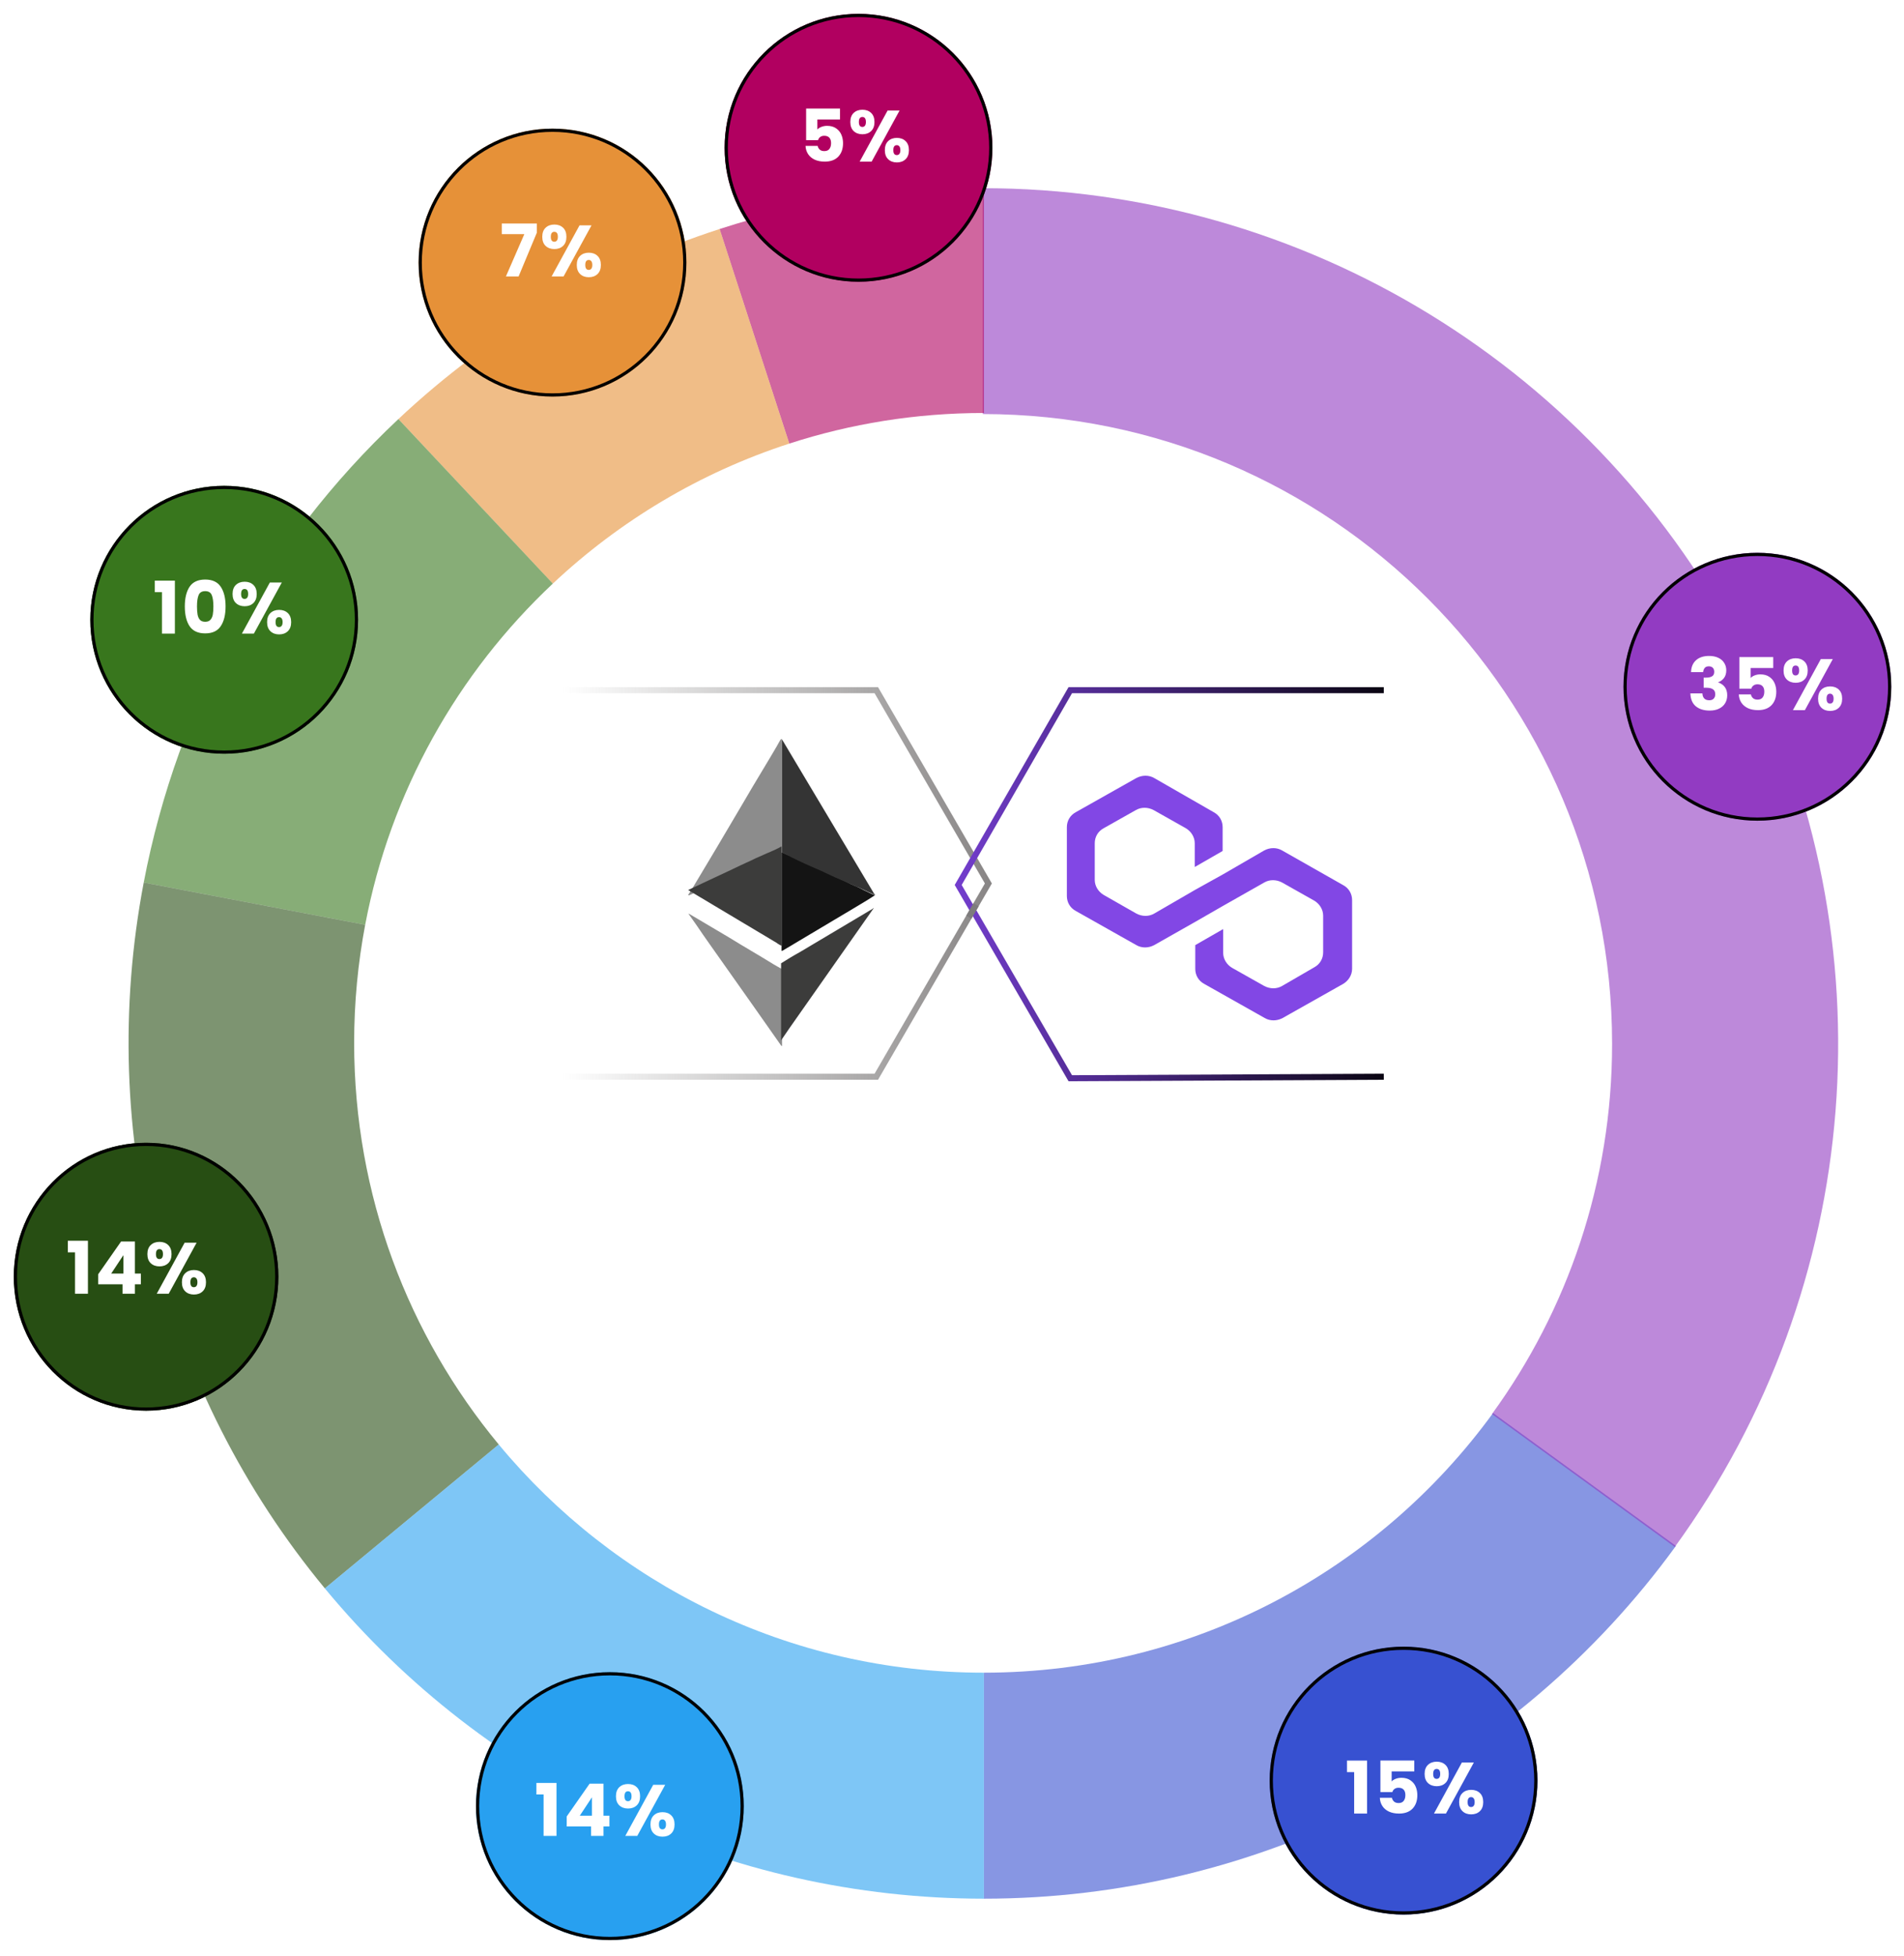 <svg width="448" height="460" viewBox="0 0 448 460" fill="none" xmlns="http://www.w3.org/2000/svg">
<path fill-rule="evenodd" clip-rule="evenodd" d="M351.31 332.307C324.392 369.304 280.761 393.358 231.512 393.376V446.527C295.936 446.527 356.466 415.686 394.334 363.565L351.31 332.307Z" fill="#3751D1" fill-opacity="0.6"/>
<path fill-rule="evenodd" clip-rule="evenodd" d="M410.573 154.148C376.215 86.716 306.931 44.259 231.25 44.259V97.376C313.03 97.407 379.316 163.713 379.316 245.501C379.316 278.035 368.828 308.119 351.048 332.556L394.072 363.815C438.556 302.587 444.932 221.581 410.573 154.148Z" fill="#923BC2" fill-opacity="0.6"/>
<path fill-rule="evenodd" clip-rule="evenodd" d="M231.511 44.009C210.392 44.009 189.404 47.333 169.318 53.86L185.715 104.324C200.12 99.652 215.492 97.127 231.454 97.127C231.473 97.127 231.492 97.127 231.511 97.127V44.009Z" fill="#B10060" fill-opacity="0.6"/>
<path fill-rule="evenodd" clip-rule="evenodd" d="M169.318 53.859C141.142 63.014 115.335 78.276 93.739 98.556L130.077 137.253C145.791 122.497 164.726 111.131 185.715 104.324L169.318 53.859Z" fill="#E69138" fill-opacity="0.6"/>
<path fill-rule="evenodd" clip-rule="evenodd" d="M130.077 137.252L93.739 98.556C62.756 127.651 41.78 165.807 33.816 207.555L85.925 217.496C91.872 186.125 107.711 158.254 130.077 137.252Z" fill="#38761D" fill-opacity="0.6"/>
<path fill-rule="evenodd" clip-rule="evenodd" d="M85.925 217.496L33.816 207.556C22.577 266.476 38.204 327.338 76.438 373.556L117.35 339.71C96.102 314.071 83.329 281.153 83.329 245.252C83.329 235.765 84.221 226.487 85.925 217.496Z" fill="#274E13" fill-opacity="0.6"/>
<path fill-rule="evenodd" clip-rule="evenodd" d="M231.508 393.377C231.49 393.377 231.472 393.377 231.454 393.377C185.548 393.377 144.519 372.494 117.349 339.709L76.436 373.556C114.67 419.773 171.526 446.527 231.508 446.527V393.377Z" fill="#28A0F0" fill-opacity="0.6"/>
<path d="M199.506 288.525H180.943V296.735C181.736 295.863 182.847 295.149 184.275 294.593C185.703 294.038 187.25 293.76 188.915 293.76C191.89 293.76 194.35 294.435 196.293 295.783C198.276 297.132 199.724 298.877 200.636 301.019C201.549 303.161 202.005 305.482 202.005 307.98C202.005 312.621 200.696 316.31 198.078 319.047C195.46 321.744 191.771 323.093 187.012 323.093C183.838 323.093 181.082 322.557 178.741 321.486C176.401 320.376 174.596 318.849 173.327 316.905C172.058 314.961 171.364 312.72 171.245 310.182H181.181C181.419 311.411 181.994 312.443 182.906 313.276C183.818 314.069 185.068 314.466 186.655 314.466C188.519 314.466 189.907 313.871 190.819 312.681C191.732 311.491 192.188 309.904 192.188 307.921C192.188 305.977 191.712 304.49 190.76 303.459C189.808 302.427 188.42 301.912 186.595 301.912C185.246 301.912 184.136 302.249 183.263 302.923C182.391 303.558 181.815 304.411 181.538 305.482H171.721V279.6H199.506V288.525ZM208.811 300.781C208.811 293.959 210.12 288.584 212.738 284.657C215.395 280.731 219.659 278.767 225.53 278.767C231.4 278.767 235.644 280.731 238.262 284.657C240.92 288.584 242.248 293.959 242.248 300.781C242.248 307.683 240.92 313.097 238.262 317.024C235.644 320.951 231.4 322.914 225.53 322.914C219.659 322.914 215.395 320.951 212.738 317.024C210.12 313.097 208.811 307.683 208.811 300.781ZM232.253 300.781C232.253 296.775 231.817 293.701 230.944 291.559C230.071 289.378 228.267 288.287 225.53 288.287C222.793 288.287 220.988 289.378 220.115 291.559C219.243 293.701 218.806 296.775 218.806 300.781C218.806 303.478 218.965 305.719 219.282 307.504C219.6 309.25 220.234 310.678 221.186 311.788C222.178 312.859 223.626 313.395 225.53 313.395C227.434 313.395 228.862 312.859 229.813 311.788C230.805 310.678 231.46 309.25 231.777 307.504C232.094 305.719 232.253 303.478 232.253 300.781ZM297.126 281.326V323.093H286.952V298.044L277.61 323.093H269.4L259.999 297.985V323.093H249.825V281.326H261.844L273.565 310.241L285.167 281.326H297.126ZM181.46 332.757V335.359H177.927V346.093H174.678V335.359H171.145V332.757H181.46ZM188.296 346.245C187.258 346.245 186.32 346.023 185.484 345.58C184.661 345.137 184.009 344.503 183.528 343.68C183.059 342.857 182.825 341.894 182.825 340.792C182.825 339.703 183.065 338.747 183.547 337.924C184.028 337.088 184.687 336.448 185.522 336.005C186.358 335.562 187.296 335.34 188.334 335.34C189.373 335.34 190.31 335.562 191.146 336.005C191.982 336.448 192.64 337.088 193.121 337.924C193.603 338.747 193.843 339.703 193.843 340.792C193.843 341.882 193.596 342.844 193.102 343.68C192.621 344.503 191.956 345.137 191.108 345.58C190.272 346.023 189.335 346.245 188.296 346.245ZM188.296 343.433C188.917 343.433 189.442 343.205 189.873 342.749C190.316 342.293 190.538 341.641 190.538 340.792C190.538 339.944 190.322 339.292 189.892 338.836C189.474 338.38 188.955 338.152 188.334 338.152C187.701 338.152 187.175 338.38 186.757 338.836C186.339 339.279 186.13 339.931 186.13 340.792C186.13 341.641 186.333 342.293 186.738 342.749C187.156 343.205 187.675 343.433 188.296 343.433ZM201.855 343.338V346.093H200.202C199.024 346.093 198.106 345.808 197.447 345.238C196.789 344.655 196.46 343.712 196.46 342.407V338.19H195.168V335.492H196.46V332.909H199.708V335.492H201.836V338.19H199.708V342.445C199.708 342.762 199.784 342.99 199.936 343.129C200.088 343.268 200.341 343.338 200.696 343.338H201.855ZM203.398 340.773C203.398 339.684 203.601 338.728 204.006 337.905C204.424 337.082 204.988 336.448 205.697 336.005C206.406 335.562 207.198 335.34 208.072 335.34C208.819 335.34 209.471 335.492 210.029 335.796C210.599 336.1 211.035 336.499 211.339 336.993V335.492H214.588V346.093H211.339V344.592C211.023 345.086 210.58 345.485 210.01 345.789C209.452 346.093 208.8 346.245 208.053 346.245C207.192 346.245 206.406 346.023 205.697 345.58C204.988 345.124 204.424 344.484 204.006 343.661C203.601 342.825 203.398 341.863 203.398 340.773ZM211.339 340.792C211.339 339.982 211.111 339.342 210.656 338.874C210.212 338.405 209.668 338.171 209.022 338.171C208.376 338.171 207.825 338.405 207.369 338.874C206.926 339.33 206.704 339.963 206.704 340.773C206.704 341.584 206.926 342.23 207.369 342.711C207.825 343.18 208.376 343.414 209.022 343.414C209.668 343.414 210.212 343.18 210.656 342.711C211.111 342.243 211.339 341.603 211.339 340.792ZM220.567 332.035V346.093H217.318V332.035H220.567ZM232.532 346.226C231.557 346.226 230.683 346.067 229.91 345.751C229.138 345.434 228.517 344.966 228.049 344.345C227.593 343.724 227.352 342.977 227.327 342.103H230.784C230.835 342.597 231.006 342.977 231.297 343.243C231.588 343.496 231.968 343.623 232.437 343.623C232.918 343.623 233.298 343.515 233.577 343.3C233.856 343.072 233.995 342.762 233.995 342.369C233.995 342.04 233.881 341.768 233.653 341.552C233.438 341.337 233.165 341.16 232.836 341.02C232.519 340.881 232.063 340.723 231.468 340.546C230.607 340.28 229.904 340.014 229.359 339.748C228.815 339.482 228.346 339.089 227.954 338.57C227.561 338.05 227.365 337.373 227.365 336.537C227.365 335.296 227.814 334.327 228.714 333.63C229.613 332.921 230.784 332.567 232.228 332.567C233.697 332.567 234.881 332.921 235.781 333.63C236.68 334.327 237.161 335.302 237.224 336.556H233.71C233.685 336.125 233.526 335.79 233.235 335.549C232.944 335.296 232.57 335.169 232.114 335.169C231.721 335.169 231.405 335.277 231.164 335.492C230.924 335.695 230.803 335.992 230.803 336.385C230.803 336.816 231.006 337.151 231.411 337.392C231.816 337.633 232.45 337.892 233.311 338.171C234.172 338.462 234.869 338.741 235.401 339.007C235.945 339.273 236.414 339.659 236.806 340.166C237.199 340.672 237.395 341.324 237.395 342.122C237.395 342.882 237.199 343.572 236.806 344.193C236.427 344.814 235.869 345.308 235.135 345.675C234.4 346.042 233.533 346.226 232.532 346.226ZM250.242 335.492V346.093H246.994V344.649C246.664 345.118 246.215 345.498 245.645 345.789C245.087 346.067 244.467 346.207 243.783 346.207C242.972 346.207 242.257 346.029 241.636 345.675C241.016 345.308 240.534 344.782 240.192 344.098C239.851 343.414 239.68 342.61 239.68 341.685V335.492H242.909V341.248C242.909 341.958 243.093 342.509 243.46 342.901C243.827 343.294 244.321 343.49 244.942 343.49C245.575 343.49 246.075 343.294 246.443 342.901C246.81 342.509 246.994 341.958 246.994 341.248V335.492H250.242ZM256.204 336.993C256.521 336.499 256.958 336.1 257.515 335.796C258.072 335.492 258.724 335.34 259.472 335.34C260.346 335.34 261.137 335.562 261.846 336.005C262.556 336.448 263.113 337.082 263.518 337.905C263.936 338.728 264.145 339.684 264.145 340.773C264.145 341.863 263.936 342.825 263.518 343.661C263.113 344.484 262.556 345.124 261.846 345.58C261.137 346.023 260.346 346.245 259.472 346.245C258.737 346.245 258.085 346.093 257.515 345.789C256.958 345.485 256.521 345.092 256.204 344.611V351.146H252.956V335.492H256.204V336.993ZM260.839 340.773C260.839 339.963 260.612 339.33 260.156 338.874C259.712 338.405 259.161 338.171 258.503 338.171C257.857 338.171 257.306 338.405 256.85 338.874C256.407 339.342 256.185 339.982 256.185 340.792C256.185 341.603 256.407 342.243 256.85 342.711C257.306 343.18 257.857 343.414 258.503 343.414C259.149 343.414 259.7 343.18 260.156 342.711C260.612 342.23 260.839 341.584 260.839 340.773ZM269.478 336.993C269.794 336.499 270.231 336.1 270.789 335.796C271.346 335.492 271.998 335.34 272.745 335.34C273.619 335.34 274.411 335.562 275.12 336.005C275.829 336.448 276.387 337.082 276.792 337.905C277.21 338.728 277.419 339.684 277.419 340.773C277.419 341.863 277.21 342.825 276.792 343.661C276.387 344.484 275.829 345.124 275.12 345.58C274.411 346.023 273.619 346.245 272.745 346.245C272.011 346.245 271.359 346.093 270.789 345.789C270.231 345.485 269.794 345.092 269.478 344.611V351.146H266.229V335.492H269.478V336.993ZM274.113 340.773C274.113 339.963 273.885 339.33 273.429 338.874C272.986 338.405 272.435 338.171 271.777 338.171C271.131 338.171 270.58 338.405 270.124 338.874C269.68 339.342 269.459 339.982 269.459 340.792C269.459 341.603 269.68 342.243 270.124 342.711C270.58 343.18 271.131 343.414 271.777 343.414C272.422 343.414 272.973 343.18 273.429 342.711C273.885 342.23 274.113 341.584 274.113 340.773ZM282.752 332.035V346.093H279.503V332.035H282.752ZM296.314 335.492L289.665 351.127H286.17L288.601 345.732L284.289 335.492H287.917L290.368 342.122L292.8 335.492H296.314Z" fill="white"/>
<g filter="url(#filter0_d_1379_8685)">
<circle cx="415.75" cy="161.509" r="31.5" fill="#923BC2"/>
<circle cx="415.75" cy="161.509" r="31.125" stroke="black" stroke-width="0.75"/>
</g>
<path d="M397.889 158.067C397.935 156.85 398.333 155.911 399.084 155.252C399.835 154.592 400.853 154.262 402.138 154.262C402.992 154.262 403.72 154.41 404.323 154.706C404.937 155.001 405.398 155.405 405.705 155.917C406.024 156.429 406.183 157.004 406.183 157.641C406.183 158.392 405.995 159.006 405.62 159.484C405.244 159.95 404.806 160.269 404.306 160.439V160.508C404.954 160.724 405.466 161.082 405.842 161.583C406.217 162.083 406.405 162.726 406.405 163.511C406.405 164.216 406.24 164.842 405.91 165.388C405.591 165.923 405.119 166.344 404.493 166.651C403.879 166.958 403.145 167.112 402.292 167.112C400.927 167.112 399.835 166.776 399.016 166.105C398.208 165.434 397.781 164.421 397.736 163.067H400.569C400.58 163.568 400.722 163.966 400.995 164.262C401.268 164.546 401.666 164.688 402.19 164.688C402.633 164.688 402.975 164.563 403.214 164.313C403.464 164.051 403.589 163.71 403.589 163.289C403.589 162.743 403.413 162.351 403.06 162.112C402.719 161.861 402.167 161.736 401.405 161.736H400.859V159.364H401.405C401.985 159.364 402.451 159.268 402.804 159.074C403.168 158.869 403.35 158.511 403.35 157.999C403.35 157.59 403.236 157.271 403.009 157.043C402.781 156.816 402.468 156.702 402.07 156.702C401.638 156.702 401.314 156.833 401.098 157.095C400.893 157.356 400.773 157.681 400.739 158.067H397.889ZM417.232 157.095H411.908V159.45C412.135 159.199 412.454 158.995 412.863 158.835C413.273 158.676 413.716 158.596 414.194 158.596C415.047 158.596 415.753 158.79 416.31 159.177C416.879 159.563 417.294 160.064 417.556 160.678C417.818 161.293 417.948 161.958 417.948 162.675C417.948 164.006 417.573 165.064 416.822 165.849C416.071 166.622 415.013 167.009 413.648 167.009C412.738 167.009 411.947 166.856 411.276 166.549C410.605 166.23 410.087 165.792 409.723 165.235C409.359 164.677 409.16 164.034 409.126 163.306H411.976C412.044 163.659 412.209 163.955 412.471 164.194C412.732 164.421 413.091 164.535 413.546 164.535C414.08 164.535 414.479 164.364 414.74 164.023C415.002 163.682 415.133 163.227 415.133 162.658C415.133 162.1 414.996 161.674 414.723 161.378C414.45 161.082 414.052 160.934 413.529 160.934C413.142 160.934 412.823 161.031 412.573 161.224C412.323 161.406 412.158 161.651 412.078 161.958H409.262V154.535H417.232V157.095ZM419.662 157.692C419.662 156.77 419.923 156.059 420.447 155.559C420.981 155.058 421.67 154.808 422.511 154.808C423.353 154.808 424.036 155.058 424.559 155.559C425.083 156.059 425.344 156.77 425.344 157.692C425.344 158.613 425.083 159.324 424.559 159.825C424.036 160.326 423.353 160.576 422.511 160.576C421.67 160.576 420.981 160.326 420.447 159.825C419.923 159.324 419.662 158.613 419.662 157.692ZM431.249 154.996L424.679 167.009H421.863L428.433 154.996H431.249ZM422.494 156.514C421.948 156.514 421.675 156.907 421.675 157.692C421.675 158.466 421.948 158.852 422.494 158.852C422.756 158.852 422.961 158.756 423.109 158.562C423.257 158.369 423.331 158.079 423.331 157.692C423.331 156.907 423.052 156.514 422.494 156.514ZM427.784 164.313C427.784 163.392 428.046 162.681 428.569 162.18C429.093 161.679 429.775 161.429 430.617 161.429C431.459 161.429 432.142 161.679 432.665 162.18C433.188 162.681 433.45 163.392 433.45 164.313C433.45 165.235 433.188 165.946 432.665 166.446C432.142 166.947 431.459 167.197 430.617 167.197C429.775 167.197 429.093 166.947 428.569 166.446C428.046 165.946 427.784 165.235 427.784 164.313ZM430.6 163.136C430.338 163.136 430.134 163.232 429.986 163.426C429.849 163.619 429.781 163.915 429.781 164.313C429.781 165.087 430.054 165.473 430.6 165.473C430.862 165.473 431.067 165.377 431.214 165.183C431.362 164.99 431.436 164.7 431.436 164.313C431.436 163.926 431.362 163.636 431.214 163.443C431.067 163.238 430.862 163.136 430.6 163.136Z" fill="white"/>
<g filter="url(#filter1_d_1379_8685)">
<path d="M364 421.01C364 438.407 349.897 452.51 332.5 452.51C315.103 452.51 301 438.407 301 421.01C301 403.613 315.103 389.51 332.5 389.51C349.897 389.51 364 403.613 364 421.01Z" fill="#3751D1"/>
<path d="M363.625 421.01C363.625 438.2 349.69 452.135 332.5 452.135C315.31 452.135 301.375 438.2 301.375 421.01C301.375 403.82 315.31 389.885 332.5 389.885C349.69 389.885 363.625 403.82 363.625 421.01Z" stroke="black" stroke-width="0.75"/>
</g>
<path d="M316.938 416.765V414.052H321.665V426.509H318.627V416.765H316.938ZM332.774 416.595H327.449V418.95C327.677 418.699 327.995 418.495 328.405 418.335C328.815 418.176 329.258 418.096 329.736 418.096C330.589 418.096 331.295 418.29 331.852 418.677C332.421 419.063 332.836 419.564 333.098 420.178C333.36 420.793 333.49 421.458 333.49 422.175C333.49 423.506 333.115 424.564 332.364 425.349C331.613 426.122 330.555 426.509 329.19 426.509C328.28 426.509 327.489 426.356 326.818 426.049C326.147 425.73 325.629 425.292 325.265 424.735C324.901 424.177 324.702 423.534 324.668 422.806H327.518C327.586 423.159 327.751 423.455 328.013 423.694C328.274 423.921 328.633 424.035 329.088 424.035C329.622 424.035 330.021 423.864 330.282 423.523C330.544 423.182 330.675 422.727 330.675 422.158C330.675 421.6 330.538 421.174 330.265 420.878C329.992 420.582 329.594 420.434 329.071 420.434C328.684 420.434 328.365 420.531 328.115 420.724C327.865 420.906 327.7 421.151 327.62 421.458H324.804V414.035H332.774V416.595ZM335.203 417.192C335.203 416.27 335.465 415.559 335.988 415.059C336.523 414.558 337.211 414.308 338.053 414.308C338.895 414.308 339.578 414.558 340.101 415.059C340.624 415.559 340.886 416.27 340.886 417.192C340.886 418.113 340.624 418.824 340.101 419.325C339.578 419.826 338.895 420.076 338.053 420.076C337.211 420.076 336.523 419.826 335.988 419.325C335.465 418.824 335.203 418.113 335.203 417.192ZM346.79 414.496L340.221 426.509H337.405L343.975 414.496H346.79ZM338.036 416.014C337.49 416.014 337.217 416.407 337.217 417.192C337.217 417.966 337.49 418.352 338.036 418.352C338.298 418.352 338.503 418.256 338.651 418.062C338.798 417.869 338.872 417.579 338.872 417.192C338.872 416.407 338.594 416.014 338.036 416.014ZM343.326 423.813C343.326 422.892 343.588 422.181 344.111 421.68C344.635 421.179 345.317 420.929 346.159 420.929C347.001 420.929 347.684 421.179 348.207 421.68C348.73 422.181 348.992 422.892 348.992 423.813C348.992 424.735 348.73 425.446 348.207 425.946C347.684 426.447 347.001 426.697 346.159 426.697C345.317 426.697 344.635 426.447 344.111 425.946C343.588 425.446 343.326 424.735 343.326 423.813ZM346.142 422.636C345.88 422.636 345.676 422.732 345.528 422.926C345.391 423.119 345.323 423.415 345.323 423.813C345.323 424.587 345.596 424.973 346.142 424.973C346.404 424.973 346.608 424.877 346.756 424.683C346.904 424.49 346.978 424.2 346.978 423.813C346.978 423.426 346.904 423.136 346.756 422.943C346.608 422.738 346.404 422.636 346.142 422.636Z" fill="white"/>
<g filter="url(#filter2_d_1379_8685)">
<circle cx="142" cy="426.26" r="31.5" fill="#28A0F0"/>
<circle cx="142" cy="426.26" r="31.125" stroke="black" stroke-width="0.75"/>
</g>
<path d="M126.213 422.015V419.302H130.94V431.759H127.902V422.015H126.213ZM133.346 429.541V427.186L138.738 419.473H141.997V427.015H143.397V429.541H141.997V431.759H139.079V429.541H133.346ZM139.284 422.681L136.417 427.015H139.284V422.681ZM144.928 422.442C144.928 421.52 145.19 420.809 145.713 420.309C146.248 419.808 146.936 419.558 147.778 419.558C148.62 419.558 149.303 419.808 149.826 420.309C150.349 420.809 150.611 421.52 150.611 422.442C150.611 423.363 150.349 424.074 149.826 424.575C149.303 425.076 148.62 425.326 147.778 425.326C146.936 425.326 146.248 425.076 145.713 424.575C145.19 424.074 144.928 423.363 144.928 422.442ZM156.515 419.746L149.946 431.759H147.13L153.7 419.746H156.515ZM147.761 421.264C147.215 421.264 146.942 421.657 146.942 422.442C146.942 423.216 147.215 423.602 147.761 423.602C148.023 423.602 148.228 423.506 148.376 423.312C148.523 423.119 148.597 422.829 148.597 422.442C148.597 421.657 148.319 421.264 147.761 421.264ZM153.051 429.063C153.051 428.142 153.313 427.431 153.836 426.93C154.36 426.429 155.042 426.179 155.884 426.179C156.726 426.179 157.409 426.429 157.932 426.93C158.455 427.431 158.717 428.142 158.717 429.063C158.717 429.985 158.455 430.696 157.932 431.196C157.409 431.697 156.726 431.947 155.884 431.947C155.042 431.947 154.36 431.697 153.836 431.196C153.313 430.696 153.051 429.985 153.051 429.063ZM155.867 427.886C155.605 427.886 155.401 427.982 155.253 428.176C155.116 428.369 155.048 428.665 155.048 429.063C155.048 429.837 155.321 430.223 155.867 430.223C156.129 430.223 156.333 430.127 156.481 429.933C156.629 429.74 156.703 429.45 156.703 429.063C156.703 428.676 156.629 428.386 156.481 428.193C156.333 427.988 156.129 427.886 155.867 427.886Z" fill="white"/>
<g filter="url(#filter3_d_1379_8685)">
<path d="M63.25 298.009C63.25 315.406 49.315 329.509 32.125 329.509C14.935 329.509 1 315.406 1 298.009C1 280.612 14.935 266.509 32.125 266.509C49.315 266.509 63.25 280.612 63.25 298.009Z" fill="#274E13"/>
<path d="M62.875 298.009C62.875 315.203 49.103 329.134 32.125 329.134C15.146 329.134 1.375 315.203 1.375 298.009C1.375 280.815 15.146 266.884 32.125 266.884C49.103 266.884 62.875 280.815 62.875 298.009Z" stroke="black" stroke-width="0.75"/>
</g>
<path d="M15.963 294.515V291.802H20.69V304.259H17.652V294.515H15.963ZM23.096 302.041V299.686L28.488 291.973H31.747V299.515H33.147V302.041H31.747V304.259H28.829V302.041H23.096ZM29.034 295.181L26.167 299.515H29.034V295.181ZM34.678 294.942C34.678 294.02 34.94 293.309 35.463 292.809C35.998 292.308 36.686 292.058 37.528 292.058C38.37 292.058 39.053 292.308 39.576 292.809C40.099 293.309 40.361 294.02 40.361 294.942C40.361 295.863 40.099 296.574 39.576 297.075C39.053 297.576 38.37 297.826 37.528 297.826C36.686 297.826 35.998 297.576 35.463 297.075C34.94 296.574 34.678 295.863 34.678 294.942ZM46.266 292.246L39.696 304.259H36.88L43.45 292.246H46.266ZM37.511 293.764C36.965 293.764 36.692 294.157 36.692 294.942C36.692 295.716 36.965 296.102 37.511 296.102C37.773 296.102 37.978 296.006 38.126 295.812C38.273 295.619 38.347 295.329 38.347 294.942C38.347 294.157 38.069 293.764 37.511 293.764ZM42.801 301.563C42.801 300.642 43.063 299.931 43.586 299.43C44.11 298.929 44.792 298.679 45.634 298.679C46.476 298.679 47.158 298.929 47.682 299.43C48.205 299.931 48.467 300.642 48.467 301.563C48.467 302.485 48.205 303.196 47.682 303.696C47.158 304.197 46.476 304.447 45.634 304.447C44.792 304.447 44.11 304.197 43.586 303.696C43.063 303.196 42.801 302.485 42.801 301.563ZM45.617 300.386C45.355 300.386 45.151 300.482 45.003 300.676C44.866 300.869 44.798 301.165 44.798 301.563C44.798 302.337 45.071 302.723 45.617 302.723C45.879 302.723 46.083 302.627 46.231 302.433C46.379 302.24 46.453 301.95 46.453 301.563C46.453 301.176 46.379 300.886 46.231 300.693C46.083 300.488 45.879 300.386 45.617 300.386Z" fill="white"/>
<g filter="url(#filter4_d_1379_8685)">
<circle cx="52.75" cy="142.759" r="31.5" fill="#38761D"/>
<circle cx="52.75" cy="142.759" r="31.125" stroke="black" stroke-width="0.75"/>
</g>
<path d="M36.421 139.265V136.552H41.148V149.009H38.111V139.265H36.421ZM43.486 142.61C43.486 140.653 43.861 139.112 44.612 137.985C45.374 136.859 46.597 136.296 48.281 136.296C49.965 136.296 51.182 136.859 51.933 137.985C52.695 139.112 53.076 140.653 53.076 142.61C53.076 144.589 52.695 146.142 51.933 147.269C51.182 148.395 49.965 148.958 48.281 148.958C46.597 148.958 45.374 148.395 44.612 147.269C43.861 146.142 43.486 144.589 43.486 142.61ZM50.209 142.61C50.209 141.461 50.084 140.579 49.834 139.965C49.584 139.339 49.066 139.026 48.281 139.026C47.496 139.026 46.978 139.339 46.728 139.965C46.478 140.579 46.352 141.461 46.352 142.61C46.352 143.384 46.398 144.026 46.489 144.538C46.58 145.039 46.762 145.448 47.035 145.767C47.319 146.074 47.735 146.228 48.281 146.228C48.827 146.228 49.236 146.074 49.51 145.767C49.794 145.448 49.982 145.039 50.073 144.538C50.164 144.026 50.209 143.384 50.209 142.61ZM54.72 139.692C54.72 138.77 54.982 138.059 55.505 137.559C56.04 137.058 56.728 136.808 57.57 136.808C58.412 136.808 59.094 137.058 59.618 137.559C60.141 138.059 60.403 138.77 60.403 139.692C60.403 140.613 60.141 141.324 59.618 141.825C59.094 142.326 58.412 142.576 57.57 142.576C56.728 142.576 56.04 142.326 55.505 141.825C54.982 141.324 54.72 140.613 54.72 139.692ZM66.307 136.996L59.737 149.009H56.922L63.492 136.996H66.307ZM57.553 138.514C57.007 138.514 56.734 138.907 56.734 139.692C56.734 140.466 57.007 140.852 57.553 140.852C57.815 140.852 58.019 140.756 58.167 140.562C58.315 140.369 58.389 140.079 58.389 139.692C58.389 138.907 58.11 138.514 57.553 138.514ZM62.843 146.313C62.843 145.392 63.105 144.681 63.628 144.18C64.151 143.679 64.834 143.429 65.676 143.429C66.518 143.429 67.2 143.679 67.724 144.18C68.247 144.681 68.508 145.392 68.508 146.313C68.508 147.235 68.247 147.946 67.724 148.446C67.2 148.947 66.518 149.197 65.676 149.197C64.834 149.197 64.151 148.947 63.628 148.446C63.105 147.946 62.843 147.235 62.843 146.313ZM65.659 145.136C65.397 145.136 65.192 145.232 65.044 145.426C64.908 145.619 64.84 145.915 64.84 146.313C64.84 147.087 65.113 147.473 65.659 147.473C65.92 147.473 66.125 147.377 66.273 147.183C66.421 146.99 66.495 146.7 66.495 146.313C66.495 145.926 66.421 145.636 66.273 145.443C66.125 145.238 65.92 145.136 65.659 145.136Z" fill="white"/>
<g filter="url(#filter5_d_1379_8685)">
<path d="M161.5 58.759C161.5 76.156 147.397 90.259 130 90.259C112.603 90.259 98.5 76.156 98.5 58.759C98.5 41.362 112.603 27.259 130 27.259C147.397 27.259 161.5 41.362 161.5 58.759Z" fill="#E69138"/>
<path d="M161.125 58.759C161.125 75.949 147.19 89.884 130 89.884C112.81 89.884 98.875 75.949 98.875 58.759C98.875 41.569 112.81 27.634 130 27.634C147.19 27.634 161.125 41.569 161.125 58.759Z" stroke="black" stroke-width="0.75"/>
</g>
<path d="M126.309 54.736L122.026 65.009H119.04L123.374 55.06H118.067V52.569H126.309V54.736ZM127.592 55.692C127.592 54.77 127.853 54.059 128.377 53.559C128.911 53.058 129.6 52.808 130.441 52.808C131.283 52.808 131.966 53.058 132.489 53.559C133.013 54.059 133.274 54.77 133.274 55.692C133.274 56.613 133.013 57.324 132.489 57.825C131.966 58.326 131.283 58.576 130.441 58.576C129.6 58.576 128.911 58.326 128.377 57.825C127.853 57.324 127.592 56.613 127.592 55.692ZM139.179 52.996L132.609 65.009H129.793L136.363 52.996H139.179ZM130.424 54.514C129.878 54.514 129.605 54.907 129.605 55.692C129.605 56.465 129.878 56.852 130.424 56.852C130.686 56.852 130.891 56.756 131.039 56.562C131.187 56.369 131.261 56.079 131.261 55.692C131.261 54.907 130.982 54.514 130.424 54.514ZM135.714 62.313C135.714 61.392 135.976 60.681 136.499 60.18C137.023 59.679 137.705 59.429 138.547 59.429C139.389 59.429 140.072 59.679 140.595 60.18C141.118 60.681 141.38 61.392 141.38 62.313C141.38 63.234 141.118 63.946 140.595 64.446C140.072 64.947 139.389 65.197 138.547 65.197C137.705 65.197 137.023 64.947 136.499 64.446C135.976 63.946 135.714 63.234 135.714 62.313ZM138.53 61.136C138.269 61.136 138.064 61.232 137.916 61.426C137.779 61.619 137.711 61.915 137.711 62.313C137.711 63.087 137.984 63.473 138.53 63.473C138.792 63.473 138.997 63.377 139.145 63.183C139.292 62.99 139.366 62.7 139.366 62.313C139.366 61.926 139.292 61.636 139.145 61.443C138.997 61.238 138.792 61.136 138.53 61.136Z" fill="white"/>
<g filter="url(#filter6_d_1379_8685)">
<circle cx="202" cy="31.759" r="31.5" fill="#B10060"/>
<circle cx="202" cy="31.759" r="31.125" stroke="black" stroke-width="0.75"/>
</g>
<path d="M197.645 28.095H192.321V30.45C192.548 30.199 192.867 29.994 193.276 29.835C193.686 29.676 194.13 29.596 194.607 29.596C195.461 29.596 196.166 29.79 196.723 30.177C197.292 30.563 197.708 31.064 197.969 31.678C198.231 32.293 198.362 32.958 198.362 33.675C198.362 35.006 197.986 36.064 197.235 36.849C196.485 37.623 195.427 38.009 194.061 38.009C193.151 38.009 192.361 37.856 191.689 37.548C191.018 37.23 190.501 36.792 190.136 36.234C189.772 35.677 189.573 35.034 189.539 34.306H192.389C192.457 34.659 192.622 34.955 192.884 35.194C193.146 35.421 193.504 35.535 193.959 35.535C194.494 35.535 194.892 35.364 195.154 35.023C195.415 34.682 195.546 34.227 195.546 33.658C195.546 33.1 195.41 32.674 195.136 32.378C194.863 32.082 194.465 31.934 193.942 31.934C193.555 31.934 193.237 32.031 192.986 32.224C192.736 32.406 192.571 32.651 192.491 32.958H189.676V25.535H197.645V28.095ZM200.075 28.692C200.075 27.77 200.337 27.059 200.86 26.559C201.395 26.058 202.083 25.808 202.925 25.808C203.767 25.808 204.449 26.058 204.972 26.559C205.496 27.059 205.757 27.77 205.757 28.692C205.757 29.613 205.496 30.324 204.972 30.825C204.449 31.326 203.767 31.576 202.925 31.576C202.083 31.576 201.395 31.326 200.86 30.825C200.337 30.324 200.075 29.613 200.075 28.692ZM211.662 25.996L205.092 38.009H202.276L208.846 25.996H211.662ZM202.908 27.514C202.362 27.514 202.089 27.907 202.089 28.692C202.089 29.465 202.362 29.852 202.908 29.852C203.169 29.852 203.374 29.756 203.522 29.562C203.67 29.369 203.744 29.079 203.744 28.692C203.744 27.907 203.465 27.514 202.908 27.514ZM208.198 35.313C208.198 34.392 208.459 33.681 208.983 33.18C209.506 32.679 210.189 32.429 211.03 32.429C211.872 32.429 212.555 32.679 213.078 33.18C213.602 33.681 213.863 34.392 213.863 35.313C213.863 36.234 213.602 36.946 213.078 37.446C212.555 37.947 211.872 38.197 211.03 38.197C210.189 38.197 209.506 37.947 208.983 37.446C208.459 36.946 208.198 36.234 208.198 35.313ZM211.013 34.136C210.752 34.136 210.547 34.232 210.399 34.426C210.263 34.619 210.194 34.915 210.194 35.313C210.194 36.087 210.467 36.473 211.013 36.473C211.275 36.473 211.48 36.377 211.628 36.183C211.776 35.99 211.85 35.7 211.85 35.313C211.85 34.926 211.776 34.636 211.628 34.443C211.48 34.238 211.275 34.136 211.013 34.136Z" fill="white"/>
<path d="M184.008 173.786V200.364C184.008 200.477 183.895 200.59 183.782 200.59C182.993 200.934 182.316 201.276 181.526 201.618C180.51 202.072 179.382 202.53 178.367 203.101L174.644 204.809L171.597 206.179L167.874 207.891C166.859 208.349 165.843 208.803 164.715 209.374C163.925 209.715 163.023 210.173 162.233 210.515C162.12 210.515 162.12 210.628 162.007 210.515H161.894C162.233 209.944 162.571 209.487 162.91 208.919C164.715 205.838 166.633 202.759 168.438 199.677C170.356 196.373 172.387 193.063 174.305 189.755C176.11 186.677 177.916 183.598 179.721 180.632C181.075 178.347 182.428 176.184 183.67 173.898C183.895 173.898 183.895 173.786 184.008 173.786C184.008 173.786 183.895 173.786 184.008 173.786Z" fill="#8C8C8C"/>
<path d="M205.896 210.515C204.204 211.656 202.398 212.681 200.706 213.707C195.178 217.017 189.762 220.212 184.234 223.519C184.121 223.519 184.121 223.632 184.008 223.632C183.895 223.632 183.895 223.519 183.895 223.519V200.59C183.895 200.477 184.008 200.477 184.121 200.477C184.572 200.703 185.023 200.935 185.588 201.16C186.941 201.847 188.408 202.418 189.762 203.101C191.003 203.672 192.131 204.242 193.372 204.697C194.613 205.267 195.742 205.838 196.983 206.408C197.998 206.866 199.126 207.321 200.142 207.891C201.157 208.349 202.286 208.804 203.301 209.374C204.091 209.716 204.881 210.174 205.783 210.515C205.783 210.402 205.783 210.515 205.896 210.515Z" fill="#141414"/>
<path d="M184.008 245.991C183.895 245.991 184.008 245.991 184.008 245.991C183.895 245.991 183.895 245.991 183.782 245.875C181.526 242.683 179.382 239.602 177.126 236.407L170.356 226.827C168.213 223.748 165.956 220.67 163.813 217.472L162.12 215.077C162.12 214.964 162.007 214.964 162.007 214.851C162.12 214.851 162.12 214.964 162.233 214.964C165.279 216.788 168.438 218.613 171.485 220.438C174.982 222.607 178.593 224.66 182.09 226.827C182.654 227.168 183.331 227.51 183.895 227.852C184.008 227.852 184.008 227.968 184.008 228.081V245.991Z" fill="#8C8C8C"/>
<path d="M161.894 209.321C161.894 209.209 161.894 209.209 161.894 209.321C163.023 208.751 164.151 208.296 165.279 207.726L169.679 205.672C170.808 205.102 171.936 204.647 173.064 204.077C174.644 203.277 176.336 202.594 177.916 201.794C179.044 201.337 180.172 200.766 181.3 200.312C182.09 199.97 182.88 199.628 183.67 199.17C183.782 199.17 183.782 199.058 183.895 199.058V222.325C183.782 222.441 183.782 222.325 183.67 222.325C183.331 222.1 182.993 221.984 182.767 221.755L162.12 209.437C162.007 209.321 161.894 209.321 161.894 209.321ZM205.558 213.544C205.558 213.657 205.558 213.657 205.445 213.77C198.901 223.125 192.357 232.363 185.813 241.718C185.136 242.743 184.459 243.656 183.782 244.684V226.545C185.249 225.633 186.716 224.72 188.183 223.924L205.445 213.657C205.445 213.544 205.558 213.544 205.558 213.544Z" fill="#3C3C3B"/>
<path d="M184.008 200.477V173.905L205.67 210.177C205.783 210.29 205.896 210.402 205.896 210.518C205.445 210.293 204.993 210.061 204.429 209.835C203.865 209.606 203.301 209.265 202.737 209.036C202.398 208.923 202.06 208.694 201.609 208.578C201.045 208.352 200.368 208.007 199.804 207.782C199.465 207.666 199.127 207.44 198.788 207.324L196.419 206.299C195.967 206.07 195.629 205.957 195.178 205.728C194.614 205.499 194.049 205.158 193.485 204.929C193.147 204.816 192.808 204.587 192.47 204.474L190.101 203.446C189.649 203.22 189.311 203.104 188.86 202.875C188.295 202.65 187.731 202.305 187.167 202.076C186.829 201.85 186.377 201.734 186.039 201.509L184.008 200.48V200.477Z" fill="#343434"/>
<path d="M301.671 200.008C300.433 199.278 298.823 199.278 297.461 200.008L287.803 205.603L281.24 209.252L271.581 214.847C270.343 215.577 268.733 215.577 267.371 214.847L259.694 210.469C258.455 209.739 257.589 208.401 257.589 206.941V198.305C257.589 196.846 258.332 195.508 259.694 194.778L267.247 190.521C268.485 189.791 270.095 189.791 271.457 190.521L279.011 194.778C280.249 195.508 281.116 196.846 281.116 198.305V203.9L287.679 200.13V194.535C287.679 193.075 286.936 191.737 285.574 191.007L271.581 182.979C270.343 182.25 268.733 182.25 267.371 182.979L253.131 191.007C251.769 191.737 251.026 193.075 251.026 194.535V210.712C251.026 212.172 251.769 213.51 253.131 214.239L267.371 222.267C268.609 222.997 270.219 222.997 271.581 222.267L281.24 216.794L287.803 213.023L297.461 207.549C298.699 206.82 300.309 206.82 301.671 207.549L309.225 211.807C310.463 212.536 311.33 213.874 311.33 215.334V223.97C311.33 225.43 310.587 226.768 309.225 227.497L301.671 231.876C300.433 232.606 298.823 232.606 297.461 231.876L289.908 227.619C288.669 226.889 287.803 225.551 287.803 224.092V218.497L281.24 222.267V227.862C281.24 229.322 281.983 230.66 283.345 231.39L297.585 239.417C298.823 240.147 300.433 240.147 301.795 239.417L316.035 231.39C317.274 230.66 318.14 229.322 318.14 227.862V211.685C318.14 210.225 317.397 208.888 316.035 208.158L301.671 200.008Z" fill="#8247E5"/>
<path d="M132.42 253.222H206.189L232.56 207.769L206.189 162.315H132.42" stroke="url(#paint0_linear_1379_8685)" stroke-width="1.42"/>
<path d="M325.597 162.315H251.829L225.458 208.124L251.829 253.577L325.597 253.222" stroke="url(#paint1_linear_1379_8685)" stroke-width="1.42"/>
<path d="M227.957 215.708L229.666 212.766" stroke="#7E7C7D" stroke-width="1.42"/>
<path d="M201.386 145.259H198.467L191.858 135.272V145.259H188.939V130.685H191.858L198.467 140.693V130.685H201.386V145.259ZM215.008 139.234C215.008 139.651 214.98 140.026 214.925 140.36H206.481C206.55 141.194 206.842 141.847 207.356 142.319C207.871 142.792 208.503 143.028 209.254 143.028C210.338 143.028 211.109 142.563 211.568 141.631H214.716C214.383 142.743 213.743 143.661 212.798 144.384C211.853 145.092 210.692 145.447 209.316 145.447C208.204 145.447 207.203 145.204 206.314 144.717C205.438 144.217 204.75 143.515 204.25 142.611C203.763 141.708 203.52 140.665 203.52 139.484C203.52 138.289 203.763 137.239 204.25 136.336C204.736 135.432 205.417 134.737 206.293 134.251C207.169 133.764 208.176 133.521 209.316 133.521C210.414 133.521 211.394 133.757 212.256 134.23C213.132 134.702 213.806 135.377 214.278 136.252C214.765 137.114 215.008 138.108 215.008 139.234ZM211.985 138.4C211.971 137.649 211.7 137.051 211.172 136.607C210.644 136.148 209.997 135.919 209.233 135.919C208.51 135.919 207.898 136.141 207.398 136.586C206.911 137.017 206.613 137.621 206.501 138.4H211.985ZM220.537 136.106V141.694C220.537 142.083 220.628 142.368 220.808 142.549C221.003 142.716 221.323 142.799 221.767 142.799H223.123V145.259H221.288C218.828 145.259 217.597 144.064 217.597 141.673V136.106H216.221V133.709H217.597V130.852H220.537V133.709H223.123V136.106H220.537ZM241.235 133.709L237.857 145.259H234.709L232.603 137.19L230.497 145.259H227.328L223.929 133.709H226.89L228.933 142.507L231.143 133.709H234.229L236.398 142.486L238.441 133.709H241.235ZM247.943 145.447C246.831 145.447 245.83 145.204 244.941 144.717C244.051 144.217 243.349 143.515 242.835 142.611C242.334 141.708 242.084 140.665 242.084 139.484C242.084 138.302 242.341 137.26 242.856 136.356C243.384 135.453 244.1 134.758 245.003 134.271C245.907 133.771 246.914 133.521 248.026 133.521C249.138 133.521 250.146 133.771 251.05 134.271C251.953 134.758 252.662 135.453 253.176 136.356C253.705 137.26 253.969 138.302 253.969 139.484C253.969 140.665 253.698 141.708 253.155 142.611C252.627 143.515 251.905 144.217 250.987 144.717C250.084 145.204 249.069 145.447 247.943 145.447ZM247.943 142.903C248.471 142.903 248.965 142.778 249.423 142.528C249.896 142.264 250.271 141.875 250.549 141.36C250.827 140.846 250.966 140.221 250.966 139.484C250.966 138.386 250.674 137.545 250.091 136.961C249.521 136.363 248.819 136.065 247.985 136.065C247.151 136.065 246.449 136.363 245.879 136.961C245.323 137.545 245.045 138.386 245.045 139.484C245.045 140.582 245.316 141.43 245.858 142.028C246.414 142.611 247.109 142.903 247.943 142.903ZM259.029 135.502C259.404 134.89 259.891 134.41 260.488 134.063C261.1 133.715 261.795 133.542 262.573 133.542V136.607H261.802C260.884 136.607 260.189 136.822 259.717 137.253C259.258 137.684 259.029 138.434 259.029 139.505V145.259H256.11V133.709H259.029V135.502ZM271.378 145.259L267.458 140.339V145.259H264.539V129.83H267.458V138.608L271.336 133.709H275.131L270.044 139.505L275.173 145.259H271.378Z" fill="white"/>
<defs>
<filter id="filter0_d_1379_8685" x="379" y="127.009" width="69" height="69" filterUnits="userSpaceOnUse" color-interpolation-filters="sRGB">
<feFlood flood-opacity="0" result="BackgroundImageFix"/>
<feColorMatrix in="SourceAlpha" type="matrix" values="0 0 0 0 0 0 0 0 0 0 0 0 0 0 0 0 0 0 127 0" result="hardAlpha"/>
<feOffset dx="-2.25"/>
<feGaussianBlur stdDeviation="1.5"/>
<feComposite in2="hardAlpha" operator="out"/>
<feColorMatrix type="matrix" values="0 0 0 0 0 0 0 0 0 0 0 0 0 0 0 0 0 0 0.25 0"/>
<feBlend mode="normal" in2="BackgroundImageFix" result="effect1_dropShadow_1379_8685"/>
<feBlend mode="normal" in="SourceGraphic" in2="effect1_dropShadow_1379_8685" result="shape"/>
</filter>
<filter id="filter1_d_1379_8685" x="295.75" y="384.26" width="69" height="69" filterUnits="userSpaceOnUse" color-interpolation-filters="sRGB">
<feFlood flood-opacity="0" result="BackgroundImageFix"/>
<feColorMatrix in="SourceAlpha" type="matrix" values="0 0 0 0 0 0 0 0 0 0 0 0 0 0 0 0 0 0 127 0" result="hardAlpha"/>
<feOffset dx="-2.25" dy="-2.25"/>
<feGaussianBlur stdDeviation="1.5"/>
<feComposite in2="hardAlpha" operator="out"/>
<feColorMatrix type="matrix" values="0 0 0 0 0 0 0 0 0 0 0 0 0 0 0 0 0 0 0.25 0"/>
<feBlend mode="normal" in2="BackgroundImageFix" result="effect1_dropShadow_1379_8685"/>
<feBlend mode="normal" in="SourceGraphic" in2="effect1_dropShadow_1379_8685" result="shape"/>
</filter>
<filter id="filter2_d_1379_8685" x="109" y="390.26" width="69" height="69" filterUnits="userSpaceOnUse" color-interpolation-filters="sRGB">
<feFlood flood-opacity="0" result="BackgroundImageFix"/>
<feColorMatrix in="SourceAlpha" type="matrix" values="0 0 0 0 0 0 0 0 0 0 0 0 0 0 0 0 0 0 127 0" result="hardAlpha"/>
<feOffset dx="1.5" dy="-1.5"/>
<feGaussianBlur stdDeviation="1.5"/>
<feComposite in2="hardAlpha" operator="out"/>
<feColorMatrix type="matrix" values="0 0 0 0 0 0 0 0 0 0 0 0 0 0 0 0 0 0 0.25 0"/>
<feBlend mode="normal" in2="BackgroundImageFix" result="effect1_dropShadow_1379_8685"/>
<feBlend mode="normal" in="SourceGraphic" in2="effect1_dropShadow_1379_8685" result="shape"/>
</filter>
<filter id="filter3_d_1379_8685" x="0.25" y="265.759" width="68.25" height="69" filterUnits="userSpaceOnUse" color-interpolation-filters="sRGB">
<feFlood flood-opacity="0" result="BackgroundImageFix"/>
<feColorMatrix in="SourceAlpha" type="matrix" values="0 0 0 0 0 0 0 0 0 0 0 0 0 0 0 0 0 0 127 0" result="hardAlpha"/>
<feOffset dx="2.25" dy="2.25"/>
<feGaussianBlur stdDeviation="1.5"/>
<feComposite in2="hardAlpha" operator="out"/>
<feColorMatrix type="matrix" values="0 0 0 0 0 0 0 0 0 0 0 0 0 0 0 0 0 0 0.25 0"/>
<feBlend mode="normal" in2="BackgroundImageFix" result="effect1_dropShadow_1379_8685"/>
<feBlend mode="normal" in="SourceGraphic" in2="effect1_dropShadow_1379_8685" result="shape"/>
</filter>
<filter id="filter4_d_1379_8685" x="18.25" y="111.259" width="69" height="69" filterUnits="userSpaceOnUse" color-interpolation-filters="sRGB">
<feFlood flood-opacity="0" result="BackgroundImageFix"/>
<feColorMatrix in="SourceAlpha" type="matrix" values="0 0 0 0 0 0 0 0 0 0 0 0 0 0 0 0 0 0 127 0" result="hardAlpha"/>
<feOffset dy="3"/>
<feGaussianBlur stdDeviation="1.5"/>
<feComposite in2="hardAlpha" operator="out"/>
<feColorMatrix type="matrix" values="0 0 0 0 0 0 0 0 0 0 0 0 0 0 0 0 0 0 0.25 0"/>
<feBlend mode="normal" in2="BackgroundImageFix" result="effect1_dropShadow_1379_8685"/>
<feBlend mode="normal" in="SourceGraphic" in2="effect1_dropShadow_1379_8685" result="shape"/>
</filter>
<filter id="filter5_d_1379_8685" x="95.5" y="27.259" width="69" height="69" filterUnits="userSpaceOnUse" color-interpolation-filters="sRGB">
<feFlood flood-opacity="0" result="BackgroundImageFix"/>
<feColorMatrix in="SourceAlpha" type="matrix" values="0 0 0 0 0 0 0 0 0 0 0 0 0 0 0 0 0 0 127 0" result="hardAlpha"/>
<feOffset dy="3"/>
<feGaussianBlur stdDeviation="1.5"/>
<feComposite in2="hardAlpha" operator="out"/>
<feColorMatrix type="matrix" values="0 0 0 0 0 0 0 0 0 0 0 0 0 0 0 0 0 0 0.25 0"/>
<feBlend mode="normal" in2="BackgroundImageFix" result="effect1_dropShadow_1379_8685"/>
<feBlend mode="normal" in="SourceGraphic" in2="effect1_dropShadow_1379_8685" result="shape"/>
</filter>
<filter id="filter6_d_1379_8685" x="167.5" y="0.259" width="69" height="69" filterUnits="userSpaceOnUse" color-interpolation-filters="sRGB">
<feFlood flood-opacity="0" result="BackgroundImageFix"/>
<feColorMatrix in="SourceAlpha" type="matrix" values="0 0 0 0 0 0 0 0 0 0 0 0 0 0 0 0 0 0 127 0" result="hardAlpha"/>
<feOffset dy="3"/>
<feGaussianBlur stdDeviation="1.5"/>
<feComposite in2="hardAlpha" operator="out"/>
<feColorMatrix type="matrix" values="0 0 0 0 0 0 0 0 0 0 0 0 0 0 0 0 0 0 0.25 0"/>
<feBlend mode="normal" in2="BackgroundImageFix" result="effect1_dropShadow_1379_8685"/>
<feBlend mode="normal" in="SourceGraphic" in2="effect1_dropShadow_1379_8685" result="shape"/>
</filter>
<linearGradient id="paint0_linear_1379_8685" x1="235.045" y1="207.769" x2="132.42" y2="207.769" gradientUnits="userSpaceOnUse">
<stop stop-color="#868383"/>
<stop offset="1" stop-color="#878686" stop-opacity="0"/>
</linearGradient>
<linearGradient id="paint1_linear_1379_8685" x1="221.907" y1="207.769" x2="335.185" y2="207.769" gradientUnits="userSpaceOnUse">
<stop stop-color="#763FD3"/>
<stop offset="1"/>
</linearGradient>
</defs>
</svg>
